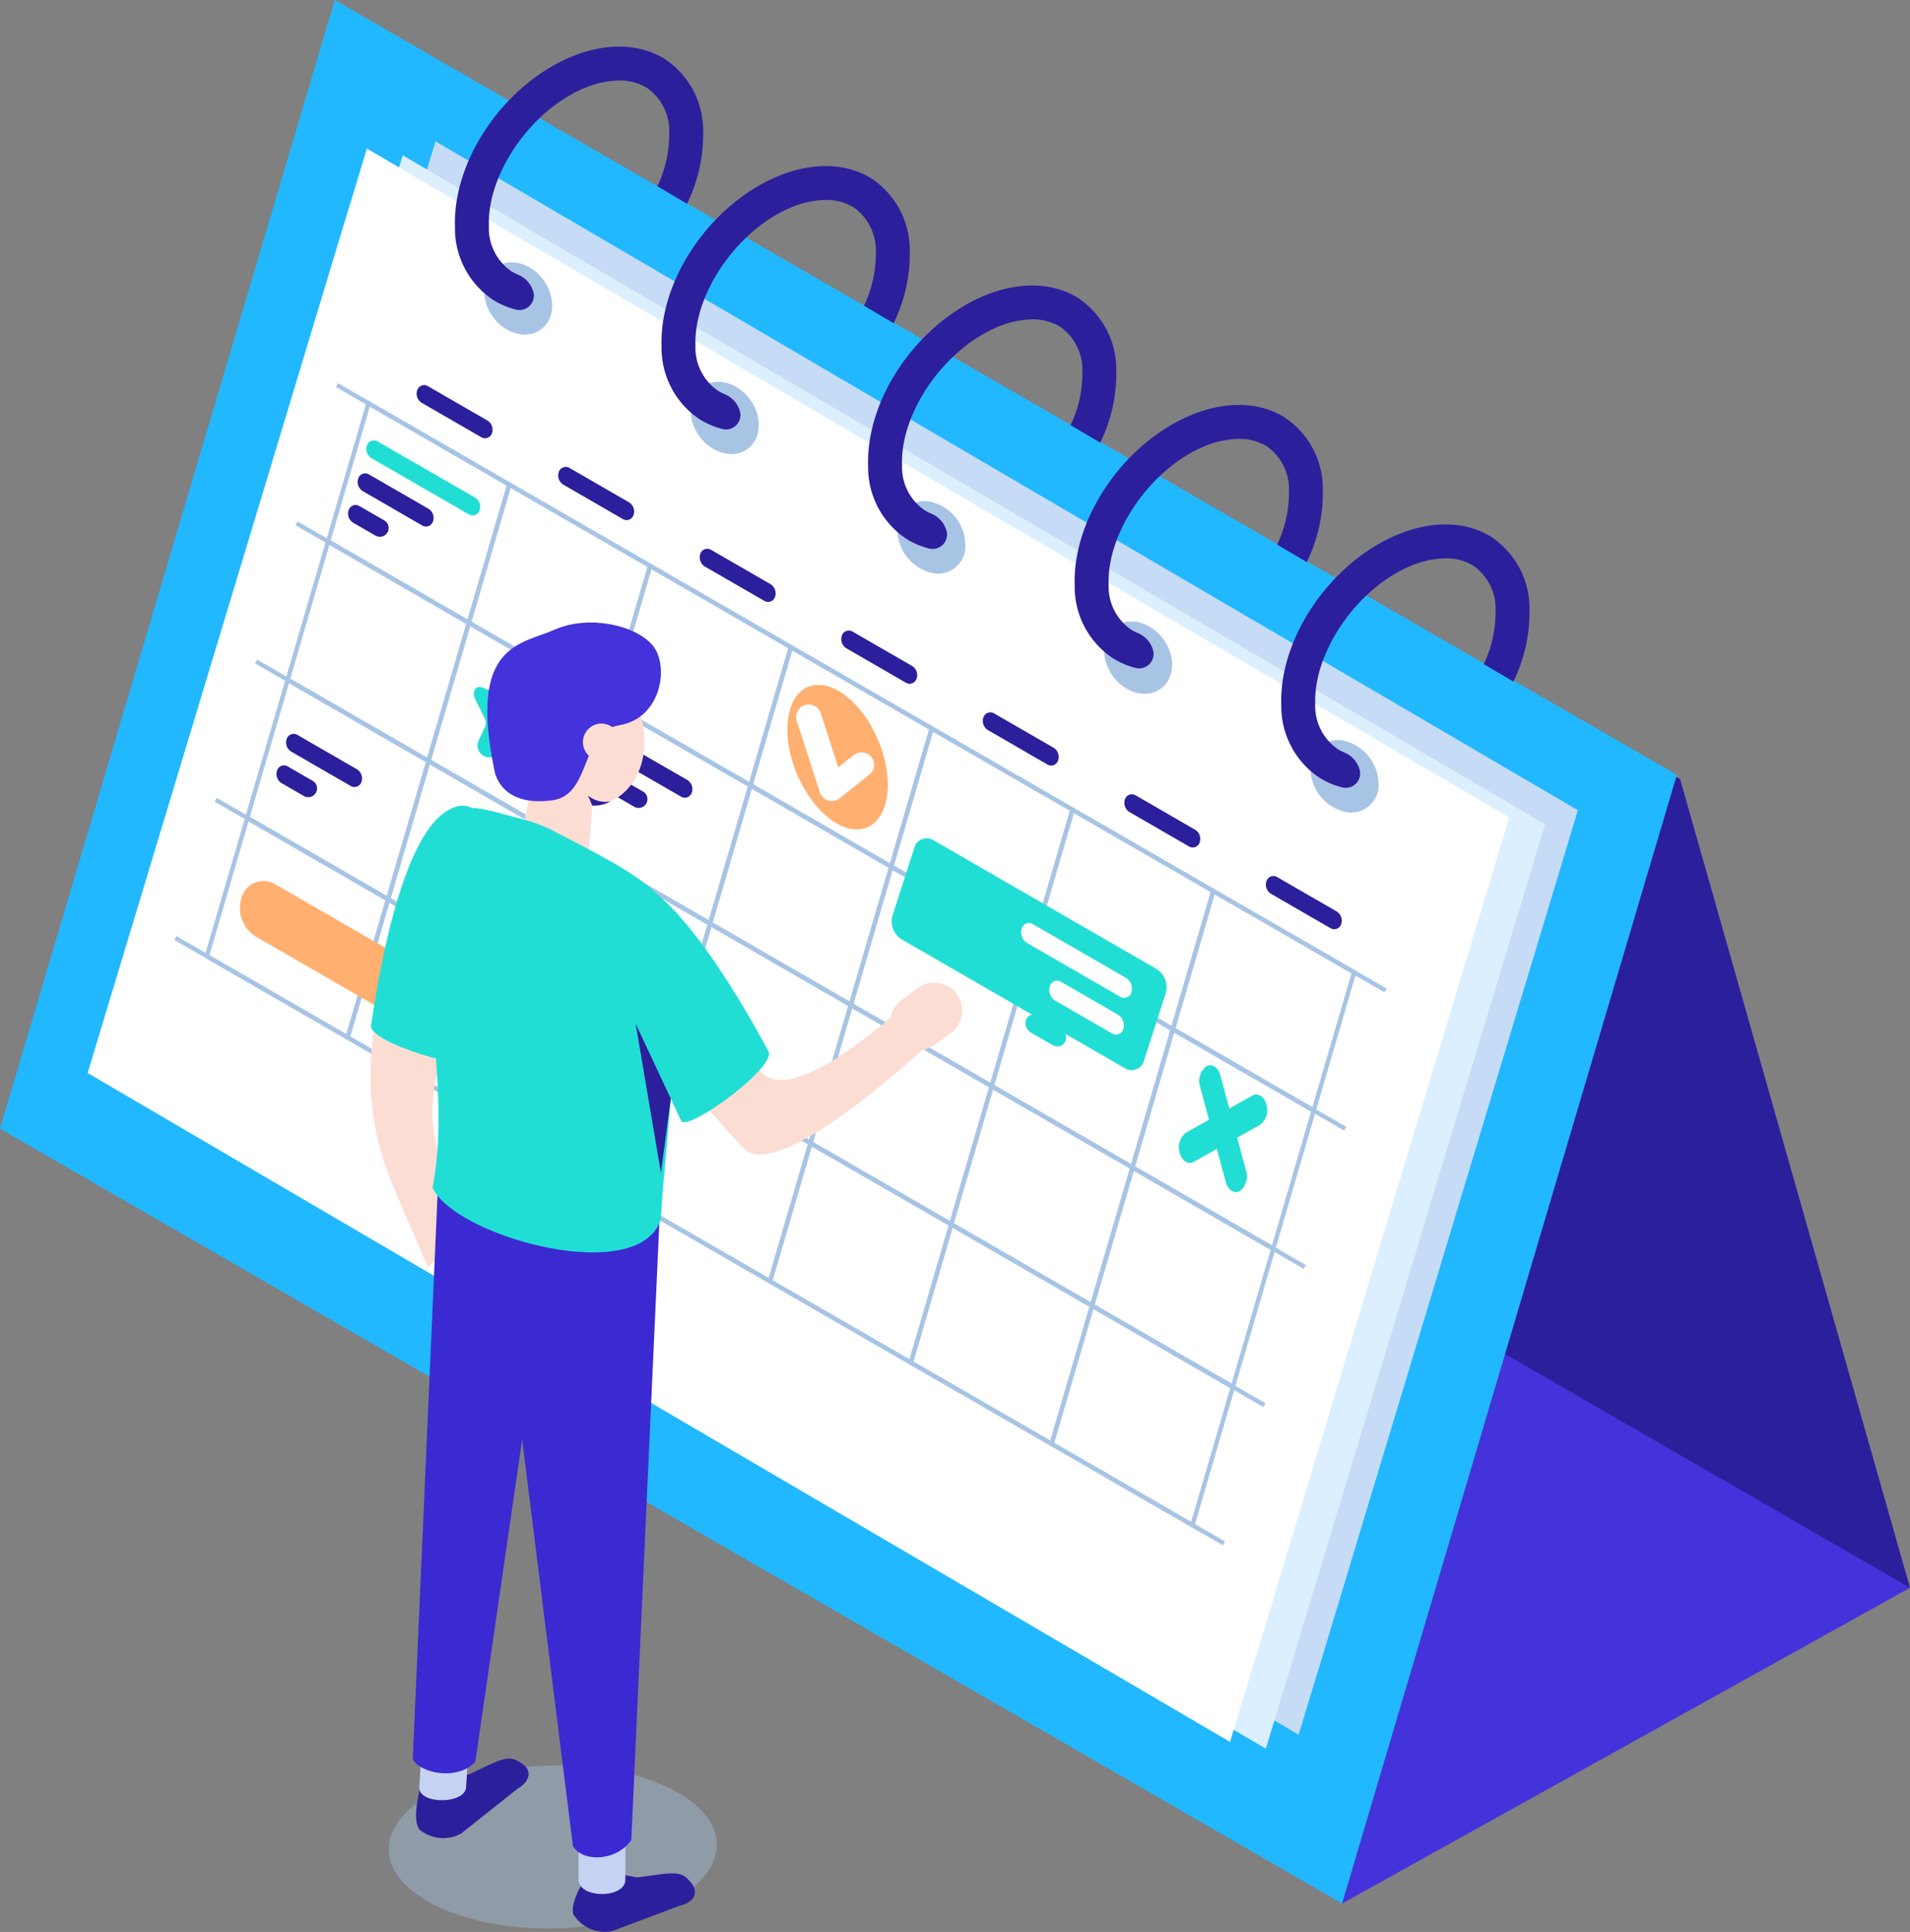 <svg xmlns="http://www.w3.org/2000/svg" viewBox="0 0 188.871 191.055">
  <rect x="0" y="0" width="188.871" height="191.055" fill="#808080" stroke="none"/>
  <defs>
    <style>
      .cls-1 {
        isolation: isolate;
      }

      .cls-2 {
        fill: #4432db;
      }

      .cls-3 {
        fill: #2c1f9c;
      }

      .cls-4 {
        fill: #21b8ff;
      }

      .cls-5 {
        fill: #c6dbf5;
      }

      .cls-6 {
        fill: #dbefff;
      }

      .cls-7 {
        fill: #fff;
      }

      .cls-14, .cls-8 {
        fill: #a8c4e5;
      }

      .cls-9 {
        fill: none;
        stroke: #a8c4e5;
        stroke-miterlimit: 10;
        stroke-width: 0.432px;
      }

      .cls-10 {
        fill: #21ded5;
      }

      .cls-11 {
        fill: #ffaf6f;
      }

      .cls-12 {
        fill: #45446c;
      }

      .cls-13 {
        fill: #fbddd3;
      }

      .cls-14 {
        mix-blend-mode: multiply;
        opacity: 0.4;
      }

      .cls-15 {
        fill: #c6d2f2;
      }

      .cls-16 {
        fill: #3b2ad1;
      }
    </style>
  </defs>
  <g class="cls-1">
    <g id="image">
      <polygon class="cls-2" points="132.714 188.244 188.871 157.021 143.293 93.227 132.714 188.244"/>
      <polygon class="cls-3" points="188.871 157.021 56.157 80.398 33.426 0.44 166.14 77.062 188.871 157.021"/>
      <polygon class="cls-4" points="132.714 188.244 0 111.622 33.102 0 165.816 76.622 132.714 188.244"/>
      <polygon class="cls-5" points="156.029 80.126 43.063 13.978 41.313 19.776 41.301 19.769 15.451 105.4 128.416 171.548 130.167 165.75 130.179 165.758 156.029 80.126"/>
      <polygon class="cls-6" points="152.787 81.508 39.821 15.36 38.071 21.158 38.059 21.151 12.208 106.782 125.174 172.93 126.924 167.132 126.936 167.139 152.787 81.508"/>
      <polygon class="cls-7" points="149.245 80.839 36.279 14.691 34.529 20.489 34.517 20.482 8.667 106.113 121.632 172.261 123.383 166.463 123.395 166.471 149.245 80.839"/>
      <ellipse class="cls-8" cx="51.241" cy="29.516" rx="3.097" ry="3.809" transform="translate(-7.525 36.097) rotate(-36.333)"/>
      <path class="cls-3" d="M50.55,26.817a5.178,5.178,0,0,1-2.206-4.47c-.18-5.064,4.042-11.265,9.219-13.54a9.192,9.192,0,0,1,3.656-.846,5.114,5.114,0,0,1,2.75.725,5.175,5.175,0,0,1,2.207,4.469h0a11.975,11.975,0,0,1-1.166,5.264l2.928,1.729a15.607,15.607,0,0,0,1.592-7.112h0a8.48,8.48,0,0,0-3.777-7.192c-2.561-1.609-6.039-1.648-9.54-.109C49.689,8.6,44.759,15.952,44.99,22.466a8.483,8.483,0,0,0,3.776,7.193,7.935,7.935,0,0,0,2.26.96,1.426,1.426,0,0,0,1.69-1.836h0a2.6,2.6,0,0,0-1.473-1.614A4.378,4.378,0,0,1,50.55,26.817Z"/>
      <ellipse class="cls-8" cx="71.669" cy="41.329" rx="3.097" ry="3.809" transform="translate(-10.553 50.498) rotate(-36.334)"/>
      <path class="cls-3" d="M70.979,38.63a5.175,5.175,0,0,1-2.207-4.469c-.18-5.065,4.042-11.266,9.22-13.541a9.187,9.187,0,0,1,3.655-.846A5.12,5.12,0,0,1,84.4,20.5a5.18,5.18,0,0,1,2.207,4.47h0a11.975,11.975,0,0,1-1.166,5.264l2.927,1.729a15.59,15.59,0,0,0,1.592-7.111h0a8.482,8.482,0,0,0-3.776-7.192c-2.562-1.608-6.039-1.648-9.54-.109C70.117,20.415,65.187,27.765,65.419,34.28a8.477,8.477,0,0,0,3.776,7.192,7.855,7.855,0,0,0,2.26.96,1.426,1.426,0,0,0,1.69-1.835h0a2.6,2.6,0,0,0-1.472-1.614A4.335,4.335,0,0,1,70.979,38.63Z"/>
      <path class="cls-8" d="M95.462,53.84A2.711,2.711,0,0,1,92.1,56.649a4.448,4.448,0,0,1-3.364-4.2A2.71,2.71,0,0,1,92.1,49.636,4.447,4.447,0,0,1,95.462,53.84Z"/>
      <path class="cls-3" d="M91.407,50.443A5.175,5.175,0,0,1,89.2,45.974c-.18-5.064,4.042-11.265,9.219-13.541a9.209,9.209,0,0,1,3.656-.846,5.123,5.123,0,0,1,2.75.725,5.177,5.177,0,0,1,2.207,4.47h0a11.975,11.975,0,0,1-1.166,5.264l2.928,1.728a15.6,15.6,0,0,0,1.592-7.111h0a8.482,8.482,0,0,0-3.777-7.193c-2.561-1.608-6.039-1.648-9.54-.109-6.524,2.868-11.454,10.217-11.223,16.732a8.482,8.482,0,0,0,3.776,7.192,7.878,7.878,0,0,0,2.26.96,1.425,1.425,0,0,0,1.69-1.835h0A2.6,2.6,0,0,0,92.1,50.8,4.3,4.3,0,0,1,91.407,50.443Z"/>
      <ellipse class="cls-8" cx="112.526" cy="64.956" rx="3.097" ry="3.809" transform="matrix(0.806, -0.592, 0.592, 0.806, -16.608, 79.296)"/>
      <path class="cls-3" d="M111.836,62.257a5.177,5.177,0,0,1-2.207-4.47c-.18-5.064,4.042-11.265,9.22-13.54A9.187,9.187,0,0,1,122.5,43.4a5.12,5.12,0,0,1,2.751.725,5.179,5.179,0,0,1,2.207,4.469h0a11.975,11.975,0,0,1-1.166,5.264l2.927,1.729a15.591,15.591,0,0,0,1.592-7.112h0a8.482,8.482,0,0,0-3.776-7.192c-2.562-1.609-6.039-1.648-9.541-.109-6.524,2.867-11.454,10.217-11.222,16.731a8.479,8.479,0,0,0,3.776,7.193,7.883,7.883,0,0,0,2.26.96A1.426,1.426,0,0,0,114,64.223h0a2.6,2.6,0,0,0-1.472-1.614A4.335,4.335,0,0,1,111.836,62.257Z"/>
      <path class="cls-8" d="M136.319,77.467a2.711,2.711,0,0,1-3.364,2.809,4.448,4.448,0,0,1-3.364-4.2,2.711,2.711,0,0,1,3.364-2.809A4.448,4.448,0,0,1,136.319,77.467Z"/>
      <path class="cls-3" d="M132.264,74.07a5.176,5.176,0,0,1-2.206-4.469c-.18-5.065,4.042-11.266,9.219-13.541a9.208,9.208,0,0,1,3.655-.846,5.115,5.115,0,0,1,2.751.725,5.175,5.175,0,0,1,2.207,4.47h0a11.975,11.975,0,0,1-1.166,5.264l2.928,1.729a15.6,15.6,0,0,0,1.592-7.111h0a8.481,8.481,0,0,0-3.777-7.193c-2.561-1.608-6.039-1.648-9.54-.109C131.4,55.856,126.473,63.205,126.7,69.72a8.482,8.482,0,0,0,3.776,7.192,7.878,7.878,0,0,0,2.26.96,1.425,1.425,0,0,0,1.69-1.835h0a2.6,2.6,0,0,0-1.473-1.614A4.378,4.378,0,0,1,132.264,74.07Z"/>
      <g>
        <line class="cls-9" x1="33.323" y1="38.086" x2="137.015" y2="97.952"/>
        <line class="cls-9" x1="29.327" y1="51.755" x2="133.019" y2="111.622"/>
        <line class="cls-9" x1="25.332" y1="65.424" x2="129.023" y2="125.291"/>
        <line class="cls-9" x1="21.336" y1="79.094" x2="125.028" y2="138.96"/>
        <line class="cls-9" x1="17.34" y1="92.763" x2="121.032" y2="152.63"/>
        <polygon class="cls-9" points="46.366 61.593 32.444 53.554 36.439 39.885 50.362 47.923 46.366 61.593"/>
        <polygon class="cls-9" points="60.289 69.631 46.366 61.593 50.362 47.923 64.285 55.962 60.289 69.631"/>
        <polygon class="cls-9" points="74.212 77.669 60.289 69.631 64.285 55.962 78.208 64 74.212 77.669"/>
        <polygon class="cls-9" points="88.135 85.708 74.212 77.669 78.208 64 92.13 72.038 88.135 85.708"/>
        <polygon class="cls-9" points="102.057 93.746 88.135 85.708 92.13 72.038 106.053 80.077 102.057 93.746"/>
        <polygon class="cls-9" points="115.98 101.784 102.057 93.746 106.053 80.077 119.976 88.115 115.98 101.784"/>
        <polygon class="cls-9" points="129.903 109.823 115.98 101.784 119.976 88.115 133.899 96.153 129.903 109.823"/>
        <polygon class="cls-9" points="42.371 75.262 28.448 67.224 32.444 53.554 46.366 61.593 42.371 75.262"/>
        <polygon class="cls-9" points="56.293 83.3 42.371 75.262 46.366 61.593 60.289 69.631 56.293 83.3"/>
        <polygon class="cls-9" points="70.216 91.339 56.293 83.3 60.289 69.631 74.212 77.669 70.216 91.339"/>
        <polygon class="cls-9" points="84.139 99.377 70.216 91.339 74.212 77.669 88.135 85.708 84.139 99.377"/>
        <polygon class="cls-9" points="98.062 107.415 84.139 99.377 88.135 85.708 102.057 93.746 98.062 107.415"/>
        <polygon class="cls-9" points="111.984 115.454 98.062 107.415 102.057 93.746 115.98 101.784 111.984 115.454"/>
        <polygon class="cls-9" points="125.907 123.492 111.984 115.454 115.98 101.784 129.903 109.823 125.907 123.492"/>
        <polygon class="cls-9" points="38.375 88.931 24.452 80.893 28.448 67.224 42.371 75.262 38.375 88.931"/>
        <polygon class="cls-9" points="52.298 96.97 38.375 88.931 42.371 75.262 56.293 83.3 52.298 96.97"/>
        <polygon class="cls-9" points="66.22 105.008 52.298 96.97 56.293 83.3 70.216 91.339 66.22 105.008"/>
        <polygon class="cls-9" points="80.143 113.046 66.22 105.008 70.216 91.339 84.139 99.377 80.143 113.046"/>
        <polygon class="cls-9" points="94.066 121.085 80.143 113.046 84.139 99.377 98.062 107.415 94.066 121.085"/>
        <polygon class="cls-9" points="107.989 129.123 94.066 121.085 98.062 107.415 111.984 115.454 107.989 129.123"/>
        <polygon class="cls-9" points="121.911 137.161 107.989 129.123 111.984 115.454 125.907 123.492 121.911 137.161"/>
        <polygon class="cls-9" points="34.379 102.601 20.456 94.562 24.452 80.893 38.375 88.931 34.379 102.601"/>
        <polygon class="cls-9" points="48.302 110.639 34.379 102.601 38.375 88.931 52.298 96.97 48.302 110.639"/>
        <polygon class="cls-9" points="62.225 118.677 48.302 110.639 52.298 96.97 66.22 105.008 62.225 118.677"/>
        <polygon class="cls-9" points="76.147 126.716 62.225 118.677 66.22 105.008 80.143 113.046 76.147 126.716"/>
        <polygon class="cls-9" points="90.07 134.754 76.147 126.716 80.143 113.046 94.066 121.085 90.07 134.754"/>
        <polygon class="cls-9" points="103.993 142.792 90.07 134.754 94.066 121.085 107.989 129.123 103.993 142.792"/>
        <polygon class="cls-9" points="117.916 150.831 103.993 142.792 107.989 129.123 121.911 137.161 117.916 150.831"/>
      </g>
      <path class="cls-3" d="M47.584,43.233,41.7,39.838a1.065,1.065,0,0,1-.44-1.257h0a.722.722,0,0,1,1.065-.388l5.88,3.4a1.065,1.065,0,0,1,.44,1.257h0A.721.721,0,0,1,47.584,43.233Z"/>
      <path class="cls-3" d="M41.748,51.966l-5.88-3.4a1.065,1.065,0,0,1-.44-1.257h0a.722.722,0,0,1,1.065-.388l5.88,3.395a1.065,1.065,0,0,1,.44,1.257h0A.722.722,0,0,1,41.748,51.966Z"/>
      <path class="cls-10" d="M46.981,49.214,41.1,45.819c-.017-.01-.034-.014-.051-.023l-3.7-2.138a.722.722,0,0,0-1.065.388,1.066,1.066,0,0,0,.441,1.257l5.88,3.4a.452.452,0,0,0,.05.023l3.7,2.138a.722.722,0,0,0,1.065-.388A1.065,1.065,0,0,0,46.981,49.214Z"/>
      <path class="cls-11" d="M112.816,102.818l-5.881-3.395c-.016-.01-.033-.014-.05-.023l-3.7-2.138a.722.722,0,0,0-1.065.388,1.067,1.067,0,0,0,.44,1.257l5.881,3.4a.452.452,0,0,0,.05.023l3.7,2.139a.723.723,0,0,0,1.065-.389A1.065,1.065,0,0,0,112.816,102.818Z"/>
      <path class="cls-3" d="M61.579,51.326l-5.88-3.4a1.065,1.065,0,0,1-.44-1.257h0a.722.722,0,0,1,1.065-.389l5.88,3.4a1.065,1.065,0,0,1,.44,1.257h0A.722.722,0,0,1,61.579,51.326Z"/>
      <path class="cls-3" d="M75.575,59.418l-5.88-3.395a1.065,1.065,0,0,1-.44-1.257h0a.721.721,0,0,1,1.064-.389L76.2,57.772a1.069,1.069,0,0,1,.44,1.258h0A.722.722,0,0,1,75.575,59.418Z"/>
      <path class="cls-3" d="M89.571,67.51l-5.881-3.4a1.067,1.067,0,0,1-.44-1.257h0a.722.722,0,0,1,1.065-.388l5.88,3.395a1.065,1.065,0,0,1,.44,1.257h0A.721.721,0,0,1,89.571,67.51Z"/>
      <path class="cls-3" d="M103.567,75.6l-5.881-3.4a1.064,1.064,0,0,1-.44-1.257h0a.722.722,0,0,1,1.065-.388l5.88,3.395a1.065,1.065,0,0,1,.44,1.257h0A.722.722,0,0,1,103.567,75.6Z"/>
      <path class="cls-3" d="M117.562,83.7l-5.88-3.395a1.065,1.065,0,0,1-.44-1.257h0a.722.722,0,0,1,1.065-.389l5.88,3.4a1.065,1.065,0,0,1,.44,1.257h0A.722.722,0,0,1,117.562,83.7Z"/>
      <path class="cls-3" d="M131.558,91.787l-5.88-3.4a1.065,1.065,0,0,1-.44-1.257h0a.722.722,0,0,1,1.064-.389l5.881,3.4a1.064,1.064,0,0,1,.44,1.257h0A.722.722,0,0,1,131.558,91.787Z"/>
      <path class="cls-11" d="M43.705,103.249,25.294,92.619a3.336,3.336,0,0,1-1.377-3.936h0a2.259,2.259,0,0,1,3.333-1.216L45.661,98.1a3.335,3.335,0,0,1,1.377,3.935h0A2.259,2.259,0,0,1,43.705,103.249Z"/>
      <path class="cls-10" d="M52.776,68.374l.387,1.987a1.307,1.307,0,0,0,.489.776L55.3,72.372c.626.469.691,1.415.109,1.6l-1.532.49a.6.6,0,0,0-.4.567L53.356,76.9c-.048.709-.846.809-1.352.17l-1.333-1.686a1.048,1.048,0,0,0-.736-.425l-1.726-.08a1.171,1.171,0,0,1-.944-1.495l.708-1.532a.985.985,0,0,0-.056-.83L46.974,69.1c-.357-.728.1-1.374.769-1.094l1.77.739a.629.629,0,0,0,.7-.088l1.144-1.105C51.792,67.135,52.63,67.619,52.776,68.374Z"/>
      <path class="cls-10" d="M116.655,114.014h0a1.826,1.826,0,0,1,.615-2l6.57-3.666c.552-.308,1.178.089,1.392.882h0a1.827,1.827,0,0,1-.614,2l-6.571,3.666C117.5,115.205,116.869,114.808,116.655,114.014Z"/>
      <path class="cls-10" d="M122.605,117.787h0c-.552.307-1.178-.09-1.391-.883l-2.546-9.446a1.825,1.825,0,0,1,.614-2h0c.552-.308,1.178.089,1.392.882l2.546,9.446A1.827,1.827,0,0,1,122.605,117.787Z"/>
      <path class="cls-3" d="M38.432,52.217A.869.869,0,0,0,38,51.465l-2.456-1.418a.721.721,0,0,0-1.064.389,1.065,1.065,0,0,0,.44,1.257l2.212,1.277a.869.869,0,0,0,1.3-.753Z"/>
      <path class="cls-3" d="M34.672,77.723l-5.88-3.395a1.065,1.065,0,0,1-.44-1.257h0a.722.722,0,0,1,1.065-.389l5.88,3.395a1.065,1.065,0,0,1,.44,1.257h0A.722.722,0,0,1,34.672,77.723Z"/>
      <path class="cls-3" d="M31.356,77.974a.867.867,0,0,0-.435-.752L28.466,75.8a.722.722,0,0,0-1.065.388,1.065,1.065,0,0,0,.44,1.257l2.212,1.277a.869.869,0,0,0,1.3-.752Z"/>
      <path class="cls-3" d="M67.342,78.782l-5.881-3.395a1.067,1.067,0,0,1-.44-1.257h0a.722.722,0,0,1,1.065-.388l5.88,3.395a1.065,1.065,0,0,1,.44,1.257h0A.721.721,0,0,1,67.342,78.782Z"/>
      <path class="cls-3" d="M64.025,79.033a.87.87,0,0,0-.434-.752l-2.456-1.418a.722.722,0,0,0-1.065.389,1.068,1.068,0,0,0,.44,1.257l2.212,1.277a.869.869,0,0,0,1.3-.753Z"/>
      <path class="cls-10" d="M105.427,102.62a.868.868,0,0,0-.434-.752l-2.456-1.418a.721.721,0,0,0-1.064.388,1.065,1.065,0,0,0,.44,1.257l2.211,1.277a.868.868,0,0,0,1.3-.752Z"/>
      <g>
        <path class="cls-10" d="M111.23,105.638,89.154,92.892a2.111,2.111,0,0,1-.889-2.38l2.144-6.648a1.264,1.264,0,0,1,1.9-.768l22.076,12.745a2.111,2.111,0,0,1,.889,2.381l-2.143,6.648A1.265,1.265,0,0,1,111.23,105.638Z"/>
        <path class="cls-7" d="M110.762,98.569l-9.212-5.318a1.245,1.245,0,0,1-.524-1.4h0a.745.745,0,0,1,1.122-.453l9.212,5.319a1.243,1.243,0,0,1,.524,1.4h0A.745.745,0,0,1,110.762,98.569Z"/>
        <path class="cls-7" d="M109.958,102.2l-5.624-3.248a1.243,1.243,0,0,1-.524-1.4h0a.745.745,0,0,1,1.122-.452l5.625,3.247a1.244,1.244,0,0,1,.523,1.4h0A.745.745,0,0,1,109.958,102.2Z"/>
      </g>
      <path class="cls-12" d="M54.647,104.556a4.609,4.609,0,0,1,4.674-.307,3.161,3.161,0,0,1,1.6,1.718,6.056,6.056,0,0,1,.3,2.532,2.364,2.364,0,0,1-1.231,1.866c-.613.371-1.6.908-2.3.586-.606-.276-1.2-.619-1.79-.925a5.445,5.445,0,0,1-1.648-1.153,3.086,3.086,0,0,1-.676-2.178,2.913,2.913,0,0,1,1.163-2.208c.443-.35-.182-.967-.621-.62a4.008,4.008,0,0,0-.931,5.017,4.518,4.518,0,0,0,1.725,1.6c.734.428,1.512.812,2.272,1.191a2.01,2.01,0,0,0,1.4.215,6.628,6.628,0,0,0,1.417-.535,3.643,3.643,0,0,0,1.863-1.79,5.648,5.648,0,0,0,.092-3.16,4.067,4.067,0,0,0-1.5-2.487A5.458,5.458,0,0,0,54.2,103.8C53.753,104.129,54.19,104.891,54.647,104.556Z"/>
      <ellipse class="cls-11" cx="82.826" cy="74.877" rx="4.35" ry="7.535" transform="translate(-22.599 38.103) rotate(-22.885)"/>
      <path class="cls-7" d="M78.769,71.246l2,6.174.287.885a1.278,1.278,0,0,0,.872.872,1.305,1.305,0,0,0,1.214-.321l2.937-2.333a1.251,1.251,0,0,0,0-1.765,1.284,1.284,0,0,0-1.765,0l-2.937,2.333,2.086.551-2-6.174-.287-.885a1.248,1.248,0,0,0-2.407.663Z"/>
      <g>
        <path class="cls-13" d="M40.434,90.347l-2.4,7.278a27.819,27.819,0,0,0,.842,19.681l3.412,7.964,3.2-2.484-2.313-9.378a14.921,14.921,0,0,1,.423-8.427C44.915,101.147,45.788,94.98,40.434,90.347Z"/>
        <path class="cls-10" d="M48.441,90.511l-1.289,14.457c-.471,1.156-10.969-1.9-10.448-3.633.092-.307,2.184-17.312,7.186-20.933C47.952,77.461,49.768,84,48.441,90.511Z"/>
        <ellipse class="cls-14" cx="54.662" cy="182.65" rx="16.226" ry="8.061" transform="translate(-3.23 0.998) rotate(-1.016)"/>
        <path class="cls-3" d="M42.515,175.982l3.8-.477c2.544-1.152,3.732-2.018,4.865-1.364l.321.185c1.133.654.99,1.807-.318,2.562l-5.588,4.44a3.688,3.688,0,0,1-4.114-.4s-.625-.564-.178-2.939C41.558,176.635,41.469,176.586,42.515,175.982Z"/>
        <path class="cls-3" d="M59.219,184.951l3.764.709c2.775-.319,4.171-.779,5.049.19l.249.275c.878.969.389,2.023-1.087,2.342l-6.678,2.516a3.688,3.688,0,0,1-3.8-1.64s-.422-.728.73-2.852C58.108,185.28,58.038,185.206,59.219,184.951Z"/>
        <path class="cls-15" d="M61.842,185.88c0,1.9-4.627,1.9-4.627,0V179.7h4.627Z"/>
        <path class="cls-16" d="M62.425,181.973c-1.52,2.157-4.83,2.171-5.767.613l-8.037-64.327h16.7Z"/>
        <path class="cls-15" d="M46.092,176.738c-.1,1.722-4.732,1.722-4.627,0l.343-5.6h4.627Z"/>
        <path class="cls-16" d="M47,174.251c-1.848,1.9-5.484,1.09-6.184-.284L43.266,118.2l11.628,1.722Z"/>
        <ellipse class="cls-13" cx="54.662" cy="72.069" rx="4.926" ry="8.69" transform="matrix(0.992, -0.128, 0.128, 0.992, -8.792, 7.606)"/>
        <path class="cls-13" d="M63.433,75.523c-1.146,4-5.43,5.443-7.948,2.834S51.854,70.394,53,66.4s4.118-5.122,6.636-2.513S64.58,71.527,63.433,75.523Z"/>
        <path class="cls-13" d="M53.742,87.056l-.429-.1a2.7,2.7,0,0,1-2.043-3.217l1.819-8.158a2.7,2.7,0,0,1,3.217-2.043l.429.095a2.7,2.7,0,0,1,2.043,3.217l-.6,8.1C57.86,86.4,55.188,87.378,53.742,87.056Z"/>
        <path class="cls-2" d="M48.879,76.125s.434,3.765,5.783,3.011c3.837-.541,2.719-6.784,6.555-7.41,4.221-.688,4.985-5.9,3.322-7.9s-6.31-3.047-9.677-1.562S46.306,63.658,48.879,76.125Z"/>
        <path class="cls-13" d="M61.233,73.894a1.83,1.83,0,1,1-1.254-2.264A1.831,1.831,0,0,1,61.233,73.894Z"/>
        <path class="cls-10" d="M42.778,117.478c1.366-7.488-.1-13.406.016-21.367,0-14.311-.687-17.8,6.879-15.627l2.133.567a14.7,14.7,0,0,1,2.959,1.142c9.975,5.14,12.637,6.725,12.2,12.686.045,9.819-1.4,20.832-1.609,25.663C63.3,127.332,45.059,122.337,42.778,117.478Z"/>
        <path class="cls-3" d="M58.571,79.671l-.434-1a2.748,2.748,0,0,0,2.243.584A3.52,3.52,0,0,1,58.571,79.671Z"/>
        <path class="cls-13" d="M58.928,90.466s2.178,9.949,14.592,23.086c3.414,3.612,17.761-9.807,17.761-9.807l-1.1-5s-11.879,11.4-15.072,7.083C71.506,100.962,69.042,86.008,58.928,90.466Z"/>
        <path class="cls-10" d="M61.22,97.749l6.161,13.142c.838.925,9.657-5.537,8.572-6.991-.191-.256-7.978-15.518-13.918-17.207C57.211,85.321,57.743,92.082,61.22,97.749Z"/>
        <path class="cls-13" d="M94.017,102.157l-1.589,1.172a2.766,2.766,0,0,1-3.857-.582h0a2.764,2.764,0,0,1,.582-3.856l1.589-1.173A2.767,2.767,0,0,1,94.6,98.3h0A2.766,2.766,0,0,1,94.017,102.157Z"/>
        <polygon class="cls-3" points="66.331 108.652 62.855 101.237 65.356 115.992 66.331 108.652"/>
      </g>
    </g>
  </g>
</svg>
